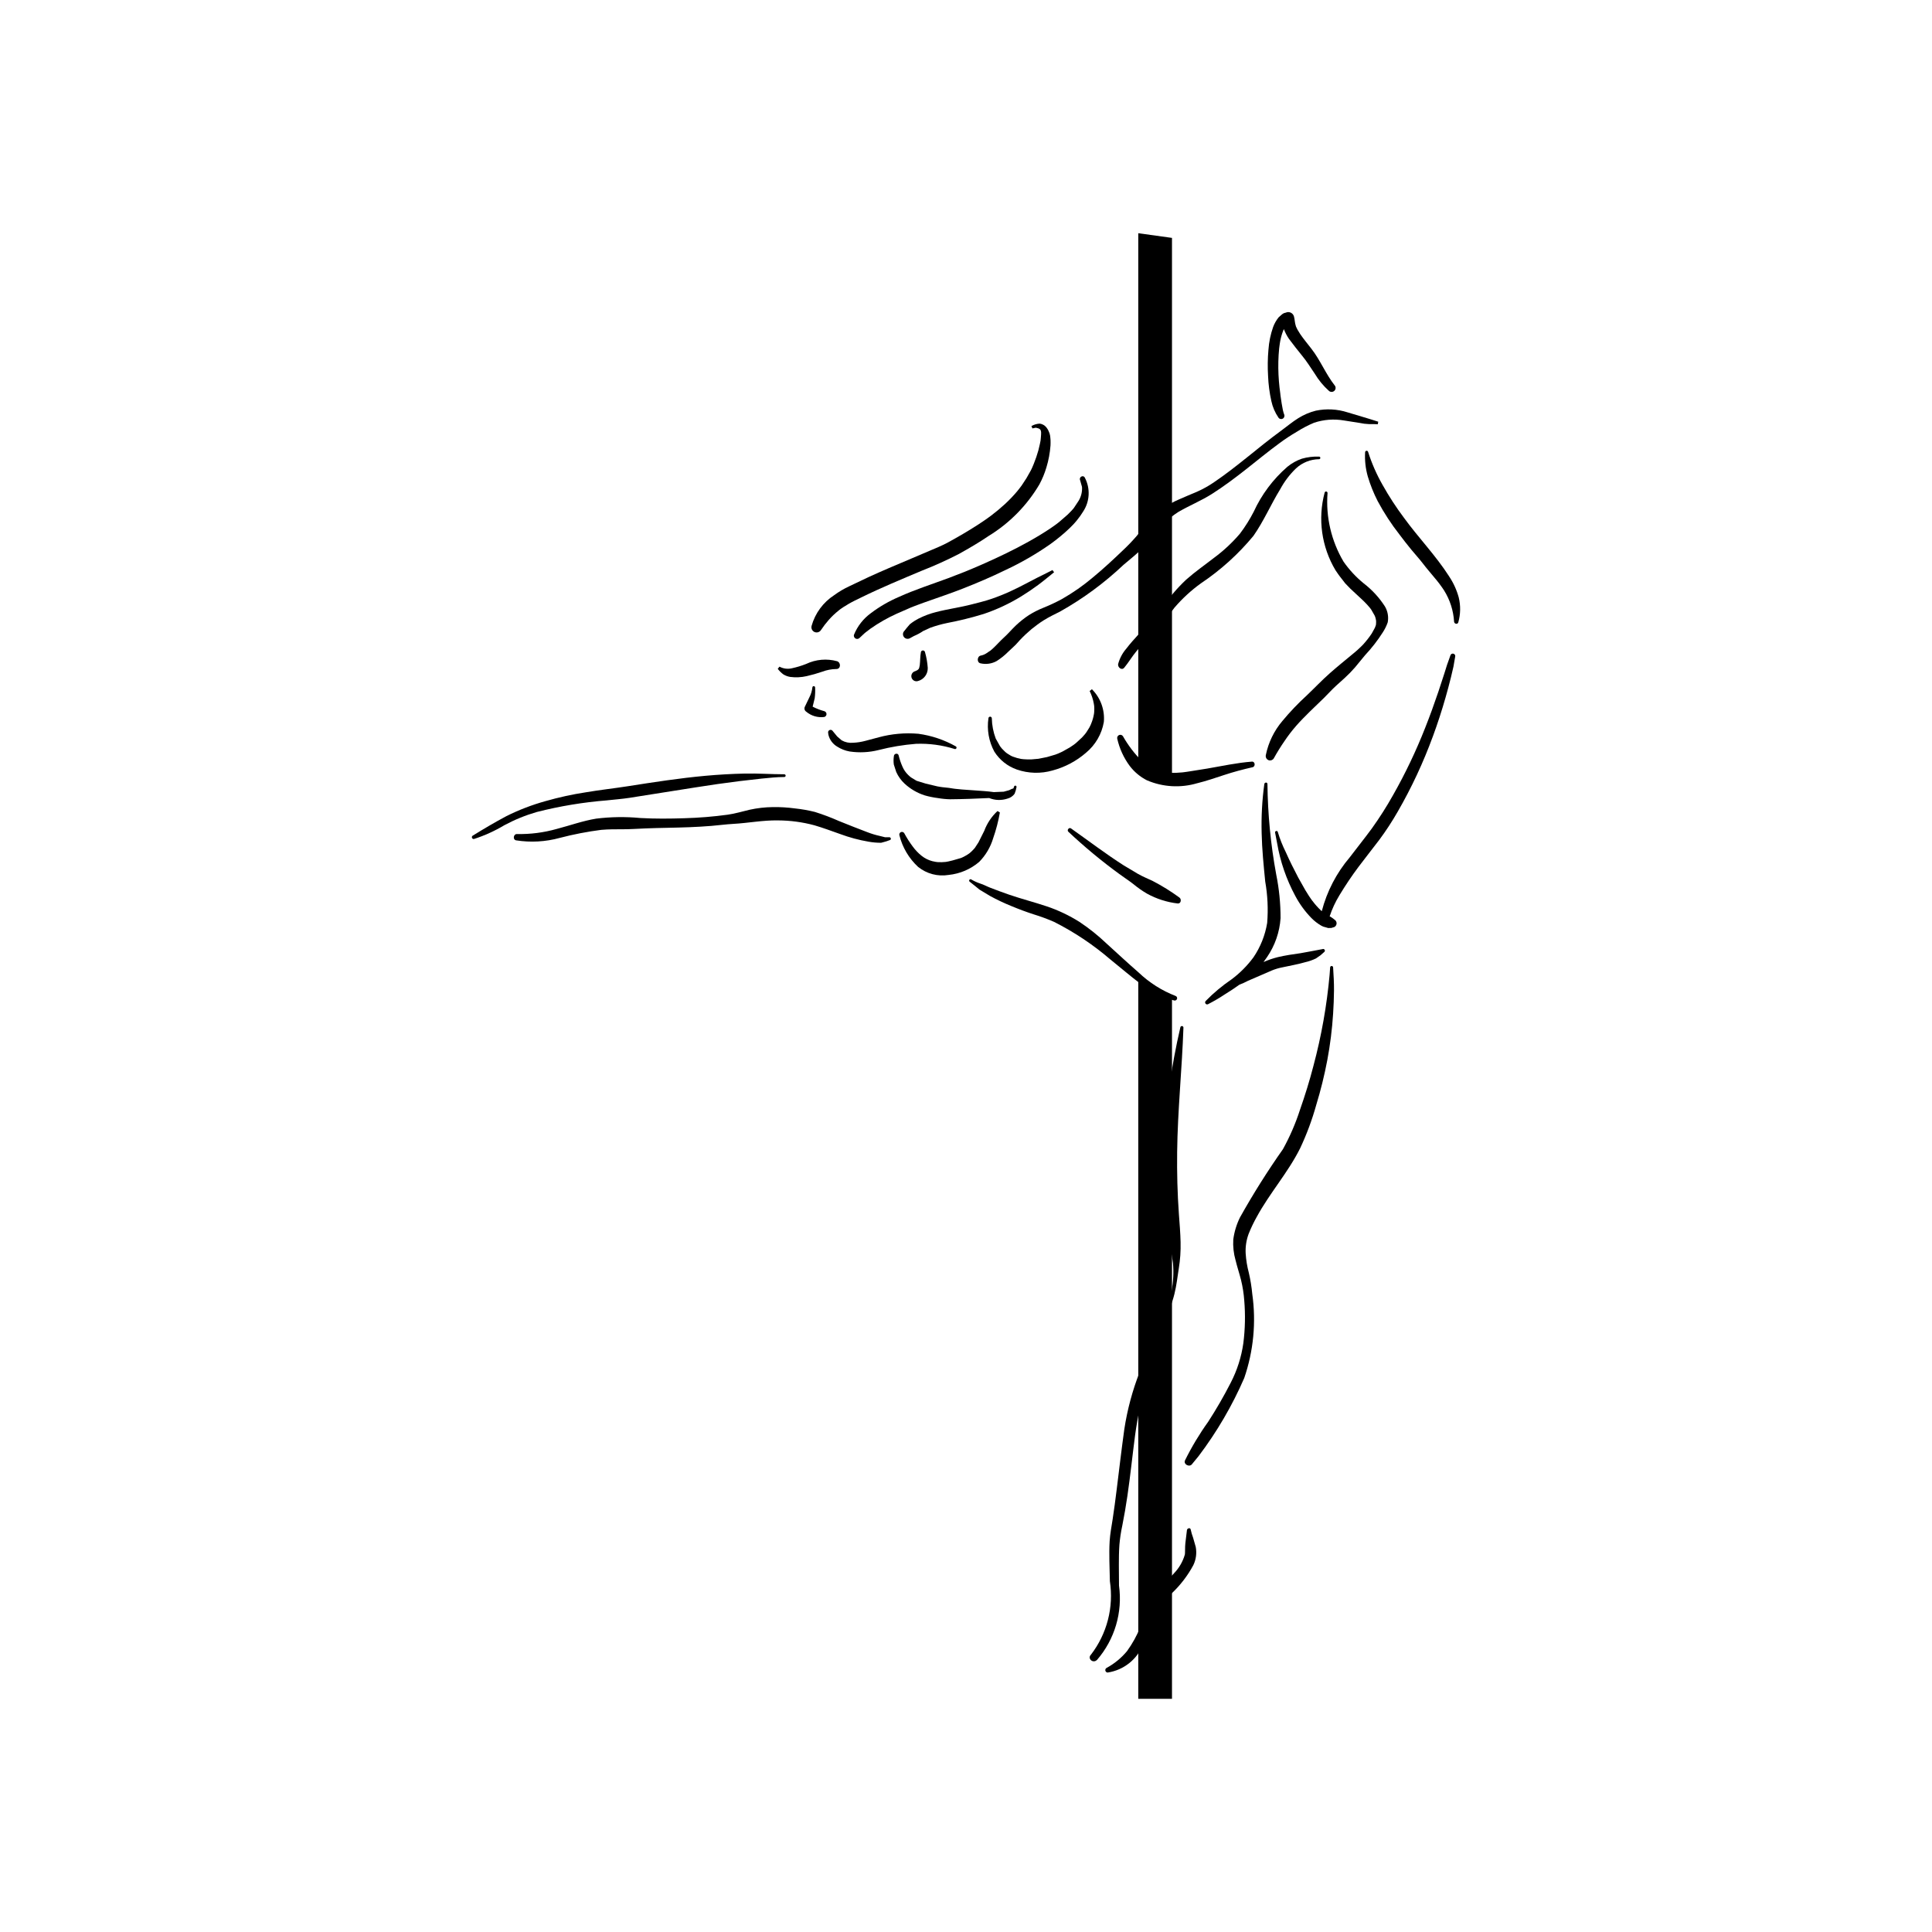 <?xml version="1.0" encoding="UTF-8"?>
<!-- Uploaded to: SVG Repo, www.svgrepo.com, Generator: SVG Repo Mixer Tools -->
<svg fill="#000000" width="800px" height="800px" version="1.1" viewBox="144 144 512 512" xmlns="http://www.w3.org/2000/svg">
 <g>
  <path d="m403.9 317.74c0.582-0.109 1.133-0.344 1.617-0.68l0.457-0.316 0.41-0.262 0.07-0.047 0.117-0.102 0.496-0.426c1.02-0.93 1.914-1.984 2.934-2.91 1.156-1.035 2.152-2.246 3.281-3.312h0.004c1.055-0.992 2.195-1.895 3.406-2.688 1.223-0.77 2.516-1.422 3.863-1.953 1.621-0.656 3.211-1.398 4.754-2.227 2.984-1.691 5.801-3.656 8.414-5.875 2.66-2.203 5.199-4.551 7.691-6.941 1.273-1.184 2.484-2.43 3.625-3.738l3.312-3.984v-0.004c1.113-1.332 2.387-2.527 3.793-3.551 1.359-0.938 2.812-1.738 4.332-2.387 1.566-0.715 3.172-1.336 4.742-2.023 1.59-0.703 3.113-1.555 4.543-2.543 6.176-4.176 11.699-9.223 17.719-13.609 1.527-1.117 2.988-2.352 4.59-3.352h0.004c1.43-0.895 2.988-1.562 4.625-1.973 2.805-0.586 5.715-0.43 8.441 0.449l3.84 1.148 1.984 0.598 2.277 0.719-0.102 0.68c-0.805-0.039-1.586-0.059-2.387-0.039l-0.004-0.004c-0.801-0.027-1.602-0.129-2.387-0.301l-4.207-0.66c-2.648-0.453-5.363-0.246-7.91 0.602-1.57 0.66-3.078 1.445-4.516 2.356-1.613 0.938-3.176 1.965-4.676 3.082-2.981 2.18-5.824 4.527-8.719 6.809-2.953 2.324-5.961 4.59-9.137 6.613-2.852 1.812-6.012 3.086-8.93 4.789-2.754 1.773-5.156 4.047-7.074 6.703-1.055 1.383-2.211 2.684-3.457 3.894-1.266 1.18-2.641 2.25-3.953 3.379v-0.004c-5.082 4.812-10.73 8.977-16.828 12.406-1.5 0.758-2.981 1.457-4.402 2.352l-0.867 0.57-0.805 0.578-1.441 1.109-0.004-0.004c-1.09 0.918-2.133 1.891-3.117 2.926-0.547 0.559-1.035 1.223-1.629 1.727l-1.547 1.453c-0.914 0.922-1.934 1.738-3.039 2.43-1.289 0.711-2.793 0.922-4.231 0.598-1.055-0.184-0.961-1.848 0.023-2.055z"/>
  <path d="m440.32 319.98c0.398-1.504 1.133-2.894 2.152-4.07 1.008-1.316 2.117-2.566 3.242-3.781 2.262-2.231 4.379-4.606 6.332-7.109 1.82-2.703 3.941-5.195 6.32-7.426 2.356-2.09 4.945-3.883 7.422-5.812v0.004c2.504-1.855 4.785-3.988 6.805-6.356 1.379-1.824 2.598-3.762 3.644-5.793 2.09-4.57 5.133-8.637 8.93-11.934 1.145-0.938 2.445-1.668 3.848-2.148 1.477-0.422 3.016-0.605 4.551-0.551 0.191 0.004 0.344 0.16 0.34 0.352s-0.16 0.344-0.352 0.34c-2.258 0.023-4.422 0.883-6.078 2.414-1.668 1.602-3.078 3.453-4.176 5.488-2.504 4.062-4.391 8.516-7.137 12.43v-0.004c-4.008 4.844-8.699 9.078-13.922 12.574-2.578 1.863-4.93 4.023-7 6.438-0.973 1.254-1.879 2.555-2.914 3.762-1.07 1.23-2.199 2.406-3.332 3.586-1.305 1.375-2.621 2.75-3.84 4.211-1.156 1.391-2.066 2.953-3.223 4.356-0.68 0.824-1.781-0.129-1.613-0.969z"/>
  <path d="m359.08 309.86c0.941-3.352 3.07-6.242 5.992-8.137 1.254-0.918 2.598-1.711 4.012-2.367l5.133-2.441c3.543-1.621 7.121-3.129 10.707-4.641l5.328-2.266c1.668-0.719 3.391-1.391 4.984-2.266 2.668-1.461 5.297-2.984 7.852-4.637l1.887-1.258 0.926-0.66 0.465-0.332 0.266-0.203 0.078-0.055c1.258-0.953 2.469-1.965 3.633-3.031 1.141-1.059 2.219-2.184 3.223-3.375l0.188-0.242 0.352-0.438 0.621-0.816 1.305-1.992 1.16-2.051 0.332-0.699 0.309-0.719c-0.246 0.562 0.078-0.188 0.137-0.332v-0.004c0.465-1.152 0.867-2.328 1.203-3.523l0.418-1.758 0.164-0.84 0.008-0.043 0.012-0.113 0.051-0.504 0.074-0.98v-0.117l0.008-0.328-0.008-0.203-0.039-0.203-0.012-0.055-0.066-0.215-0.094-0.148-0.02-0.027-0.059-0.066-0.137-0.113-0.32-0.152-0.66-0.164-0.895 0.188-0.254-0.633h0.004c0.668-0.379 1.418-0.598 2.184-0.637 0.668 0.086 1.281 0.418 1.715 0.93l0.137 0.18-0.012-0.012 0.215 0.301 0.223 0.391 0.262 0.621 0.09 0.246 0.008 0.043 0.117 0.48 0.012 0.094 0.059 0.523 0.047 0.598c0.02 0.461 0.008 0.922-0.008 1.379v-0.004c-0.145 1.984-0.508 3.945-1.09 5.844-0.461 1.551-1.082 3.051-1.848 4.477-3.289 5.582-7.902 10.273-13.426 13.66-2.539 1.73-5.191 3.269-7.871 4.766-3.234 1.668-6.551 3.168-9.941 4.488-5.367 2.262-10.754 4.492-15.98 7.055-1.109 0.543-2.223 1.059-3.293 1.68l-1.441 0.879-0.777 0.531-0.133 0.102-0.367 0.289 0.004 0.004c-0.938 0.742-1.809 1.57-2.602 2.469-0.746 0.848-1.434 1.742-2.059 2.68-0.363 0.578-1.094 0.801-1.719 0.527-0.625-0.273-0.953-0.965-0.77-1.621z"/>
  <path d="m370.31 312.22c0.938-2.312 2.512-4.312 4.539-5.769 2.281-1.719 4.766-3.152 7.394-4.273 4.258-1.926 8.688-3.344 13.059-4.961l4.133-1.598 0.223-0.09 0.605-0.246 1.371-0.57 2.812-1.211c4.168-1.84 8.262-3.797 12.242-6.019 1.949-1.09 3.879-2.25 5.742-3.504l1.234-0.863 0.441-0.328 0.605-0.473 2.199-1.914 0.922-0.926 0.426-0.465 0.203-0.234 0.156-0.203 1.277-1.934-0.004 0.004c0.641-1.086 0.941-2.344 0.855-3.602l-0.504-1.766c-0.379-0.828 0.789-1.52 1.246-0.707v0.004c1.504 2.852 1.336 6.297-0.438 8.988-0.492 0.809-1.039 1.578-1.645 2.309l-0.207 0.258-0.223 0.254-0.441 0.504-1.059 1.074c-1.598 1.523-3.305 2.934-5.098 4.219-3.766 2.644-7.758 4.949-11.93 6.891-3.699 1.812-7.488 3.426-11.324 4.93-3.324 1.309-6.723 2.426-10.09 3.629l-1.809 0.664-0.926 0.348-0.465 0.188-0.41 0.156-3.762 1.645h-0.004c-2.43 1.098-4.75 2.418-6.938 3.949l-1.52 1.16-1.449 1.355c-0.285 0.266-0.715 0.309-1.051 0.105-0.332-0.203-0.496-0.598-0.395-0.977z"/>
  <path d="m383.46 311.45 0.867-1.09 0.805-0.938v0.004c0.727-0.582 1.508-1.09 2.336-1.512 1.477-0.742 3.031-1.32 4.633-1.719 3.117-0.805 6.312-1.219 9.426-2.031 1.762-0.461 3.516-0.863 5.238-1.461 1.648-0.566 3.269-1.211 4.859-1.934 3.309-1.504 6.449-3.34 9.719-4.894l1.57-0.805 0.43 0.586c-1.41 1.129-2.777 2.293-4.238 3.371-1.461 1.078-2.969 2.094-4.512 3.047-3.121 1.91-6.445 3.465-9.914 4.633-3.184 0.977-6.422 1.777-9.691 2.402-1.523 0.312-3.023 0.734-4.488 1.266l-1.836 0.848c-0.773 0.523-1.598 0.969-2.457 1.328l-1.102 0.605h-0.004c-0.484 0.254-1.078 0.16-1.461-0.234-0.379-0.395-0.453-0.996-0.18-1.473z"/>
  <path d="m405.95 334.34c0.012-0.238 0.215-0.422 0.453-0.418 0.238 0.004 0.434 0.195 0.438 0.434 0.039 1.836 0.391 3.652 1.039 5.371l1.133 2.016 0.207 0.273 0.328 0.402 0.777 0.777 0.301 0.266 0.301 0.219 0.906 0.562 0.41 0.203h0.02l0.223 0.09 1.008 0.332 0.977 0.227 0.207 0.039 0.547 0.062h0.008c0.719 0.062 1.438 0.078 2.16 0.047l1.605-0.141h0.031l0.188-0.023 2.25-0.449 2.238-0.66 0.527-0.203 0.109-0.043 0.047-0.012 1.109-0.504 2.035-1.145 0.922-0.621 0.09-0.062 0.352-0.262c-0.543 0.398 0.07-0.059 0.203-0.164l1.645-1.512 0.699-0.785 0.145-0.172 0.312-0.422 0.77-1.219 0.332-0.66 0.164-0.387h-0.004c0.352-0.832 0.602-1.699 0.75-2.586l0.031-0.23 0.031-0.34 0.027-0.77-0.031-0.777-0.102-0.633v-0.004c-0.207-1.16-0.578-2.285-1.102-3.34l0.605-0.461c2.285 2.281 3.445 5.461 3.16 8.68-0.555 3.195-2.234 6.086-4.734 8.156-2.551 2.211-5.574 3.812-8.836 4.684-3.117 0.902-6.434 0.816-9.496-0.246-2.465-0.863-4.562-2.535-5.957-4.746-1.461-2.703-2.008-5.805-1.559-8.844z"/>
  <path d="m383.63 364.8c0.656 1.223 1.402 2.394 2.231 3.504 0.672 0.926 1.461 1.758 2.352 2.477 0.852 0.684 1.844 1.18 2.906 1.449l0.855 0.172 0.066 0.012 0.07 0.008 0.441 0.051 0.004-0.004c0.66 0.039 1.328 0.027 1.988-0.043l0.312-0.047 0.535-0.102 1.102-0.266 2.156-0.625 0.301-0.125 0.43-0.203 0.805-0.445 0.594-0.391 0.23-0.176 0.426-0.375 0.574-0.586 0.266-0.301 0.027-0.035 0.047-0.051 0.957-1.465 1.531-3.051c0.742-2 1.945-3.797 3.508-5.25l0.633 0.379c-0.402 2.312-0.996 4.594-1.773 6.812-0.703 2.363-1.977 4.523-3.707 6.285-2.285 1.949-5.109 3.152-8.098 3.457-2.879 0.477-5.824-0.301-8.098-2.133-2.438-2.262-4.164-5.188-4.961-8.418-0.074-0.336 0.105-0.676 0.426-0.805 0.32-0.125 0.684-0.004 0.863 0.289z"/>
  <path d="m505.77 263.86c0-0.203 0.152-0.379 0.355-0.402 0.203-0.023 0.395 0.109 0.441 0.309 0.969 3.051 2.262 5.992 3.848 8.77 1.691 3.019 3.582 5.922 5.656 8.691 3.789 5.223 8.418 9.977 11.957 15.508h-0.004c1.152 1.719 2.019 3.613 2.562 5.609 0.523 2.164 0.484 4.426-0.117 6.57-0.176 0.652-1.082 0.441-1.121-0.168v-0.004c-0.18-2.934-1.09-5.777-2.648-8.27-0.766-1.168-1.605-2.289-2.519-3.352-1.035-1.277-2.133-2.508-3.125-3.816-0.957-1.25-2.035-2.418-3.039-3.637-1.062-1.289-2.094-2.621-3.098-3.953l0.004 0.004c-2.195-2.797-4.144-5.777-5.82-8.914-1.07-2.09-1.949-4.273-2.617-6.523-0.598-2.086-0.84-4.258-0.715-6.422z"/>
  <path d="m281.02 365.03c3.547 0.074 7.086-0.383 10.5-1.348 3.481-0.906 6.914-2.152 10.48-2.734h-0.004c3.887-0.48 7.812-0.535 11.711-0.164 3.894 0.219 7.781 0.184 11.676 0.055h-0.004c3.84-0.105 7.672-0.418 11.48-0.938 1.949-0.27 3.875-0.863 5.793-1.309h-0.004c2.019-0.441 4.074-0.68 6.141-0.703 1.957-0.031 3.914 0.086 5.856 0.348 1.793 0.188 3.57 0.5 5.32 0.938 2.16 0.68 4.285 1.48 6.356 2.402 2.523 1.012 5.106 2.051 7.531 2.957h0.004c1.082 0.422 2.195 0.758 3.332 1.008l1.352 0.336h1.051c0.426-0.09 0.711 0.523 0.293 0.73l-1.008 0.363-1.383 0.379v-0.004c-1.113 0.004-2.227-0.098-3.32-0.293-2.57-0.438-5.09-1.117-7.535-2.027-2.266-0.797-4.5-1.637-6.797-2.309-3.168-0.855-6.43-1.293-9.711-1.301-3.973-0.07-7.852 0.707-11.805 0.922-1.945 0.109-3.883 0.379-5.816 0.535-1.938 0.156-3.856 0.266-5.785 0.344-3.875 0.156-7.758 0.164-11.648 0.32-1.988 0.082-3.973 0.223-5.953 0.227-1.906 0-3.805-0.012-5.695 0.152v-0.008c-3.734 0.477-7.434 1.191-11.074 2.141-3.773 1.039-7.723 1.262-11.59 0.652-0.945-0.199-0.695-1.711 0.258-1.672z"/>
  <path d="m269.27 365.46c2.93-1.809 5.891-3.562 8.93-5.176 3.324-1.66 6.801-2.992 10.379-3.984 3.512-1.004 7.086-1.785 10.695-2.336 3.727-0.637 7.492-1.035 11.227-1.625 6.828-1.07 13.633-2.129 20.512-2.75 3.426-0.309 6.859-0.508 10.312-0.586 3.516-0.082 7.023 0.188 10.547 0.188l-0.004 0.004c0.191 0.012 0.34 0.172 0.336 0.363-0.004 0.195-0.156 0.348-0.348 0.355-2.016 0-4.035 0.23-6.039 0.426l-5.91 0.676c-3.867 0.484-7.731 1.035-11.586 1.652l-11.621 1.836-5.894 0.934c-1.961 0.297-3.957 0.449-5.934 0.664l-0.004 0.004c-6.281 0.496-12.508 1.527-18.613 3.082-2.973 0.859-5.848 2.031-8.578 3.492-2.535 1.52-5.234 2.746-8.047 3.656-0.227 0.047-0.457-0.07-0.547-0.289-0.09-0.215-0.008-0.465 0.188-0.586z"/>
  <path d="m380.89 344.36c0.051-0.695 1.102-0.898 1.266-0.152 0.242 1 0.57 1.977 0.988 2.922 0.348 0.82 0.852 1.566 1.484 2.191l0.488 0.449 0.156 0.129 0.215 0.16 1.254 0.766 0.262 0.129 0.176 0.047 0.664 0.207 1.5 0.461 3.098 0.734 0.781 0.133 0.047 0.008 0.078 0.012 0.398 0.055 1.75 0.188 1.008 0.16 0.223 0.031 0.41 0.055 1.773 0.176 3.367 0.238c1.695 0.129 3.41 0.211 5.086 0.457l2.629-0.109 1.422-0.391 0.719-0.344 0.426-0.129 0.188-0.504v-0.004c0.051-0.176 0.234-0.273 0.406-0.223 0.176 0.051 0.277 0.234 0.227 0.406-0.102 0.602-0.27 1.184-0.504 1.742-0.469 0.641-1.148 1.094-1.914 1.285-1.566 0.516-3.262 0.465-4.789-0.148l-0.031-0.012c-3.426 0.16-6.84 0.301-10.277 0.328v0.004c-1.121-0.023-2.238-0.133-3.344-0.324-1.164-0.148-2.312-0.383-3.438-0.703-2.012-0.637-3.859-1.719-5.402-3.16-0.914-0.859-1.652-1.895-2.168-3.039l-0.641-1.98c-0.105-0.746-0.098-1.508 0.02-2.25z"/>
  <path d="m401.39 377.06c0.758 0.449 1.566 0.816 2.406 1.098 0.879 0.266 1.703 0.738 2.562 1.07 1.676 0.645 3.352 1.281 5.055 1.863 3.301 1.137 6.699 1.996 10.004 3.109v-0.004c3.039 1.027 5.949 2.414 8.664 4.125 2.527 1.68 4.906 3.578 7.106 5.672 2.852 2.594 5.676 5.219 8.582 7.75 2.816 2.68 6.137 4.781 9.762 6.188 0.316 0.109 0.492 0.449 0.398 0.77-0.09 0.32-0.418 0.516-0.742 0.441-3.266-0.801-6.316-2.309-8.93-4.422-2.738-2.059-5.336-4.32-8.016-6.465-4.559-3.914-9.574-7.262-14.941-9.965-1.73-0.754-3.504-1.406-5.309-1.961-2.004-0.645-3.973-1.383-5.91-2.188-1.965-0.793-3.883-1.699-5.742-2.719l-2.785-1.68-1.18-0.969-1.367-1.086c-0.176-0.105-0.23-0.332-0.125-0.504 0.105-0.176 0.332-0.23 0.508-0.125z"/>
  <path d="m441.61 339.13c1.359 2.398 3.039 4.602 4.996 6.547l0.613 0.551 0.207 0.168 0.184 0.137 1.375 0.906 0.652 0.344 0.156 0.074 0.203 0.086 1.48 0.484 0.707 0.164 0.527 0.086 1.41 0.113-0.004 0.008c1.059 0.047 2.117 0.012 3.172-0.102l0.242-0.027 0.223-0.027 0.805-0.109 1.766-0.277 3.566-0.57c3.953-0.68 7.879-1.539 11.883-1.848 0.855-0.066 0.992 1.293 0.176 1.484-2.539 0.578-5.106 1.254-7.57 2.074-2.328 0.773-4.668 1.562-7.055 2.16v-0.008c-4.406 1.32-9.137 1.055-13.367-0.754-1.785-0.906-3.348-2.207-4.562-3.801-1.598-2.152-2.727-4.621-3.316-7.238-0.09-0.398 0.121-0.809 0.5-0.965 0.379-0.156 0.816-0.012 1.031 0.34z"/>
  <path d="m479.47 344.04c0.684-3.305 2.184-6.387 4.363-8.957 2.008-2.422 4.18-4.699 6.504-6.82 2.047-1.945 3.992-4.008 6.106-5.871 1.883-1.664 3.82-3.234 5.754-4.836h-0.004c1.082-0.852 2.109-1.777 3.066-2.769 0.828-0.91 1.586-1.879 2.269-2.902l0.777-1.418 0.102-0.215 0.102-0.281 0.098-0.254 0.051-0.262 0.027-0.605-0.012-0.414-0.16-0.723-0.125-0.371-0.109-0.242-0.867-1.512-0.168-0.238-0.203-0.266-0.73-0.84c-0.938-1.023-1.984-1.941-2.992-2.879-0.992-0.879-1.934-1.809-2.832-2.781l-1.191-1.543-0.18-0.223-0.457-0.621-0.738-1.074 0.004 0.004c-3.703-6.199-4.742-13.633-2.875-20.605 0.059-0.184 0.238-0.297 0.43-0.266 0.188 0.027 0.328 0.191 0.332 0.383-0.488 6.363 0.996 12.719 4.246 18.211 1.512 2.164 3.32 4.106 5.367 5.773 2.203 1.695 4.102 3.758 5.602 6.098 0.742 1.266 1.004 2.758 0.738 4.199-0.328 0.949-0.773 1.852-1.324 2.688-1.375 2.152-2.945 4.172-4.691 6.035l-2.648 3.211c-0.84 0.973-1.738 1.898-2.688 2.766l-2.328 2.102c-1.102 0.992-2.086 2.125-3.144 3.16-2.531 2.477-5.152 4.863-7.488 7.519h0.004c-1.098 1.254-2.109 2.582-3.035 3.965-1.027 1.484-1.98 3.019-2.852 4.602-0.27 0.449-0.812 0.66-1.316 0.512-0.605-0.191-0.949-0.828-0.781-1.438z"/>
  <path d="m458.03 531.03c1.766-3.578 3.824-7.004 6.148-10.246 2.168-3.344 4.164-6.801 5.977-10.348 1.695-3.273 2.824-6.812 3.34-10.461 0.48-3.75 0.562-7.543 0.246-11.309-0.129-1.832-0.414-3.652-0.852-5.438-0.441-1.762-1.031-3.488-1.453-5.262l-0.004 0.004c-0.504-1.785-0.711-3.641-0.602-5.488 0.266-2.027 0.863-4 1.766-5.836 3.484-6.231 7.289-12.273 11.398-18.109 1.828-3.309 3.336-6.785 4.496-10.379 1.352-3.856 2.57-7.773 3.594-11.738v-0.004c2.109-7.894 3.539-15.953 4.273-24.09l0.145-1.961h-0.004c0.016-0.211 0.191-0.375 0.402-0.371 0.211 0.004 0.383 0.172 0.387 0.383 0.125 2.047 0.254 4.09 0.234 6.137-0.02 2.047-0.102 4.078-0.234 6.113v0.004c-0.262 4.129-0.777 8.238-1.539 12.305-0.762 4.027-1.746 8.008-2.945 11.926-1.09 3.91-2.508 7.723-4.234 11.395-3.203 6.449-8.062 11.879-11.496 18.188-0.832 1.477-1.566 3.012-2.191 4.59-0.602 1.641-0.863 3.387-0.77 5.133 0.109 1.738 0.391 3.461 0.84 5.144 0.43 1.855 0.738 3.734 0.914 5.633 1.055 7.481 0.324 15.105-2.133 22.25-3.195 7.352-7.254 14.293-12.09 20.684l-1.824 2.223c-0.703 0.762-2.231-0.066-1.789-1.07z"/>
  <path d="m433.11 582.51c4.258-5.535 6.074-12.57 5.019-19.477-0.059-3.543-0.266-7.094-0.059-10.637 0.125-1.957 0.496-3.875 0.797-5.812 0.402-2.602 0.738-5.211 1.062-7.82 0.664-5.328 1.285-10.668 2.023-15.992v0.004c0.789-5.207 2.16-10.305 4.082-15.203 1.852-4.902 4.133-9.648 6.168-14.477h0.004c2.148-4.465 3.066-9.426 2.644-14.363-0.66-4.801-1.863-9.512-2.277-14.34l0.004 0.004c-0.422-5.371-0.492-10.762-0.203-16.141 0.504-10.793 1.988-21.52 4.441-32.043 0.055-0.199 0.25-0.328 0.457-0.297 0.203 0.027 0.355 0.207 0.352 0.414-0.379 11.004-1.539 21.957-1.668 32.969-0.066 5.504 0.07 10.984 0.465 16.473 0.184 2.488 0.391 4.961 0.449 7.457h-0.004c0.059 2.297-0.098 4.59-0.465 6.859-0.367 2.297-0.605 4.598-1.176 6.867-0.621 2.481-1.613 4.856-2.367 7.301-1.539 4.984-3.188 9.93-4.715 14.914h0.004c-1.543 4.988-2.66 10.102-3.348 15.281-0.699 5.316-1.246 10.645-2.019 15.945-0.387 2.652-0.84 5.297-1.363 7.93h-0.004c-0.359 1.68-0.613 3.379-0.762 5.09-0.246 3.594-0.09 7.195-0.102 10.789v-0.004c0.98 7.094-1.137 14.266-5.816 19.684l-0.164 0.133c-1.047 0.809-2.434-0.543-1.461-1.508z"/>
  <path d="m437.23 586.03c2.078-1.125 3.922-2.637 5.434-4.453 1.445-1.996 2.641-4.16 3.559-6.449 1.043-2.383 1.871-4.574 3.109-6.867h0.004c1.676-2.633 3.617-5.09 5.797-7.332 1.344-1.391 2.328-3.09 2.863-4.953l0.008-0.066 0.031-0.336 0.02-0.895c-0.008-0.582 0.031-1.156 0.078-1.727l0.418-3.457c0.066-0.523 0.914-0.75 1.008-0.125h-0.004c0.156 0.734 0.367 1.453 0.633 2.152l0.699 2.445c0.305 1.641 0.078 3.336-0.652 4.836-1.504 2.785-3.441 5.309-5.742 7.477-0.984 1.027-1.875 2.141-2.656 3.332-0.613 1.012-1.172 2.059-1.668 3.129-1.059 2.199-1.984 4.637-3.184 6.906v0.004c-1.551 4.051-5.16 6.949-9.449 7.59-0.289-0.012-0.531-0.215-0.602-0.492s0.051-0.57 0.297-0.719z"/>
  <path d="m427.83 363.54c4.644 3.273 9.164 6.727 13.949 9.785l3.789 2.262c1.258 0.707 2.629 1.281 3.941 1.895 2.453 1.273 4.805 2.734 7.031 4.363 0.641 0.43 0.449 1.695-0.457 1.578v0.004c-2.84-0.332-5.59-1.215-8.098-2.594-1.258-0.73-2.449-1.566-3.57-2.492-1.211-0.953-2.531-1.797-3.769-2.711-4.734-3.453-9.25-7.195-13.52-11.207-0.465-0.438 0.18-1.262 0.703-0.883z"/>
  <path d="m463.52 409.27c2.078-2.129 4.367-4.039 6.828-5.711 2.215-1.648 4.176-3.617 5.816-5.836 1.871-2.746 3.117-5.871 3.652-9.148 0.293-3.664 0.117-7.352-0.52-10.969-0.418-4.246-0.855-8.52-0.945-12.789-0.121-4.359 0.117-8.723 0.707-13.043 0.078-0.504 0.836-0.531 0.828 0.016 0.086 8.047 0.867 16.07 2.328 23.98 0.77 3.805 1.152 7.676 1.148 11.555-0.25 3.684-1.48 7.234-3.562 10.285l-0.953 1.34c1.234-0.547 2.512-0.984 3.824-1.309 1.969-0.461 3.977-0.754 5.981-1.035l2.891-0.527 1.531-0.289 1.383-0.262-0.004 0.004c0.215-0.109 0.477-0.031 0.598 0.18 0.117 0.207 0.051 0.473-0.152 0.602l-0.945 0.84-1.227 0.852v-0.004c-0.906 0.441-1.859 0.773-2.84 0.992-2.008 0.594-4.07 0.918-6.106 1.375-0.941 0.18-1.859 0.457-2.746 0.824l-3.207 1.391-3.176 1.371v0.004c-0.719 0.379-1.461 0.715-2.219 1.008-1.199 0.871-2.453 1.684-3.711 2.465-1.469 0.98-2.996 1.879-4.57 2.684-0.23 0.125-0.52 0.059-0.68-0.152-0.156-0.207-0.137-0.504 0.047-0.691z"/>
  <path d="m364.68 337.73 1.18 1.434 1.176 1.02v0.004c0.918 0.527 1.98 0.754 3.031 0.652 1.109-0.047 2.207-0.219 3.277-0.508l3.566-0.949c3.402-0.918 6.941-1.227 10.453-0.926 3.504 0.473 6.883 1.613 9.961 3.352 0.152 0.105 0.215 0.305 0.137 0.473-0.074 0.172-0.258 0.266-0.441 0.219-3.324-1.047-6.805-1.512-10.289-1.379-3.34 0.266-6.648 0.816-9.895 1.648-2.508 0.633-5.121 0.762-7.684 0.379-1.168-0.207-2.285-0.645-3.285-1.285-1.168-0.688-2.008-1.816-2.328-3.133l-0.07-0.504c-0.074-0.316 0.094-0.641 0.395-0.762 0.301-0.125 0.648-0.012 0.816 0.266z"/>
  <path d="m386.56 321.86 0.516-0.246 0.07-0.039 0.07-0.062 0.266-0.258 0.047-0.113 0.086-0.234 0.133-0.648c0.137-1.176 0.09-2.328 0.312-3.5v0.004c0.074-0.234 0.293-0.391 0.535-0.387 0.246 0.004 0.461 0.168 0.527 0.402 0.395 1.371 0.645 2.781 0.742 4.207 0.059 1.637-1.031 3.094-2.621 3.504-0.352 0.102-0.727 0.059-1.047-0.125-0.316-0.18-0.547-0.484-0.641-0.836-0.094-0.355-0.039-0.73 0.152-1.043 0.188-0.316 0.496-0.539 0.852-0.621z"/>
  <path d="m350.57 320.67c1.008 0.539 2.176 0.691 3.285 0.43 1.285-0.277 2.543-0.66 3.766-1.141 2.578-1.23 5.508-1.484 8.258-0.723 1.043 0.426 0.953 2.117-0.301 2.062-1.254 0.02-2.492 0.262-3.66 0.703-1.359 0.469-2.742 0.859-4.141 1.18-1.438 0.328-2.918 0.398-4.379 0.207-0.637-0.105-1.25-0.336-1.801-0.672-0.562-0.414-1.066-0.91-1.488-1.469z"/>
  <path d="m357.32 331.24 1.133-2.359c0.449-0.836 0.734-1.75 0.836-2.695 0.004-0.199 0.168-0.359 0.367-0.355s0.359 0.168 0.359 0.367c0.051 0.953 0.012 1.91-0.113 2.859l-0.543 2.215h0.004c0.988 0.512 2.031 0.914 3.109 1.203 0.336 0.105 0.566 0.418 0.562 0.773-0.008 0.352-0.242 0.66-0.582 0.758-1.723 0.227-3.465-0.281-4.793-1.402-0.457-0.293-0.605-0.891-0.34-1.363z"/>
  <path d="m480.15 236.69c0.141-2.055 0.559-4.078 1.238-6.019 0.348-0.934 0.84-1.801 1.461-2.574l0.961-0.844 0.426-0.258 0.816-0.223-0.266 0.012 0.23-0.027c0.828-0.207 1.672 0.289 1.898 1.113 0.242 0.883 0.184 1.613 0.504 2.559l0.043 0.137 0.066 0.137 0.301 0.625 0.734 1.199c0.848 1.254 2.047 2.691 3 3.93 2.34 3.016 3.758 6.613 6.098 9.621v-0.004c0.398 0.422 0.383 1.086-0.031 1.488-0.418 0.402-1.078 0.398-1.488-0.012-1.453-1.309-2.699-2.82-3.703-4.496-1.125-1.652-2.18-3.375-3.449-4.891l-1.66-2.078-1.742-2.281c-0.547-0.801-1-1.664-1.34-2.574l-0.027 0.051-0.09 0.188-0.039 0.094-0.258 0.68c-0.305 0.918-0.531 1.863-0.672 2.82l-0.031 0.227-0.039 0.277-0.102 0.773-0.141 1.738c-0.137 2.32-0.109 4.648 0.078 6.965l0.156 1.613 0.027 0.238 0.039 0.301 0.145 1.125 0.02 0.25 0.031 0.246 0.102 0.707 0.215 1.434 0.312 1.707 0.184 0.707 0.09 0.273 0.047 0.133 0.008 0.012 0.008 0.02-0.004-0.004c0.203 0.414 0.047 0.914-0.352 1.141-0.402 0.227-0.91 0.102-1.16-0.285-0.902-1.32-1.539-2.801-1.871-4.363-0.492-2.195-0.785-4.43-0.871-6.676-0.141-2.309-0.109-4.625 0.098-6.93z"/>
  <path d="m482.63 364.48c0.551 1.844 1.262 3.641 2.125 5.359 1 2.281 2.133 4.504 3.285 6.715l1.898 3.367 0.953 1.523 0.496 0.723 0.246 0.352 0.148 0.203 0.039 0.043 0.004-0.004c0.664 0.891 1.398 1.723 2.203 2.484l0.254 0.227v0.004c1.367-5.262 3.906-10.145 7.422-14.285 1.945-2.578 3.977-5.082 5.883-7.688v-0.004c2.023-2.824 3.891-5.762 5.59-8.793 3.269-5.758 6.121-11.746 8.539-17.91 1.238-3.125 2.383-6.285 3.457-9.461l1.586-4.836 0.73-2.328 0.898-2.519c0.113-0.332 0.465-0.516 0.801-0.418 0.34 0.098 0.535 0.441 0.453 0.781l-0.461 2.652-0.66 2.812c-0.438 1.789-0.922 3.562-1.422 5.332-0.996 3.504-2.125 6.961-3.383 10.379h-0.004c-2.519 6.879-5.621 13.527-9.281 19.875-1.492 2.609-3.141 5.133-4.938 7.547-1.809 2.398-3.691 4.734-5.492 7.144-1.809 2.418-3.496 4.945-5.062 7.535h0.004c-1.066 1.746-1.93 3.609-2.57 5.551l0.176 0.082 0.438 0.277 0.324 0.23 0.332 0.27 0.047 0.027c0.375 0.238 0.578 0.676 0.512 1.113-0.066 0.441-0.383 0.801-0.812 0.922l-0.039-0.02-0.488 0.168-0.867 0.023-1.324-0.375-0.344-0.164-0.207-0.109h-0.008c-0.934-0.543-1.797-1.211-2.559-1.984-1.703-1.742-3.148-3.723-4.289-5.875-2.356-4.371-3.981-9.094-4.816-13.988l-0.531-2.777c-0.105-0.461 0.613-0.648 0.715-0.184z"/>
  <path d="m450.54 349.47c-1.648-0.289-3.348-2.117-4.887-2.797v-140.87l8.938 1.242v143.31c-1.352-1.594-2.781-0.664-4.051-0.887z"/>
  <path d="m454.59 408.52v185.68h-8.938v-191.96c2.488 2.719 5.535 4.867 8.938 6.285z"/>
 </g>
</svg>